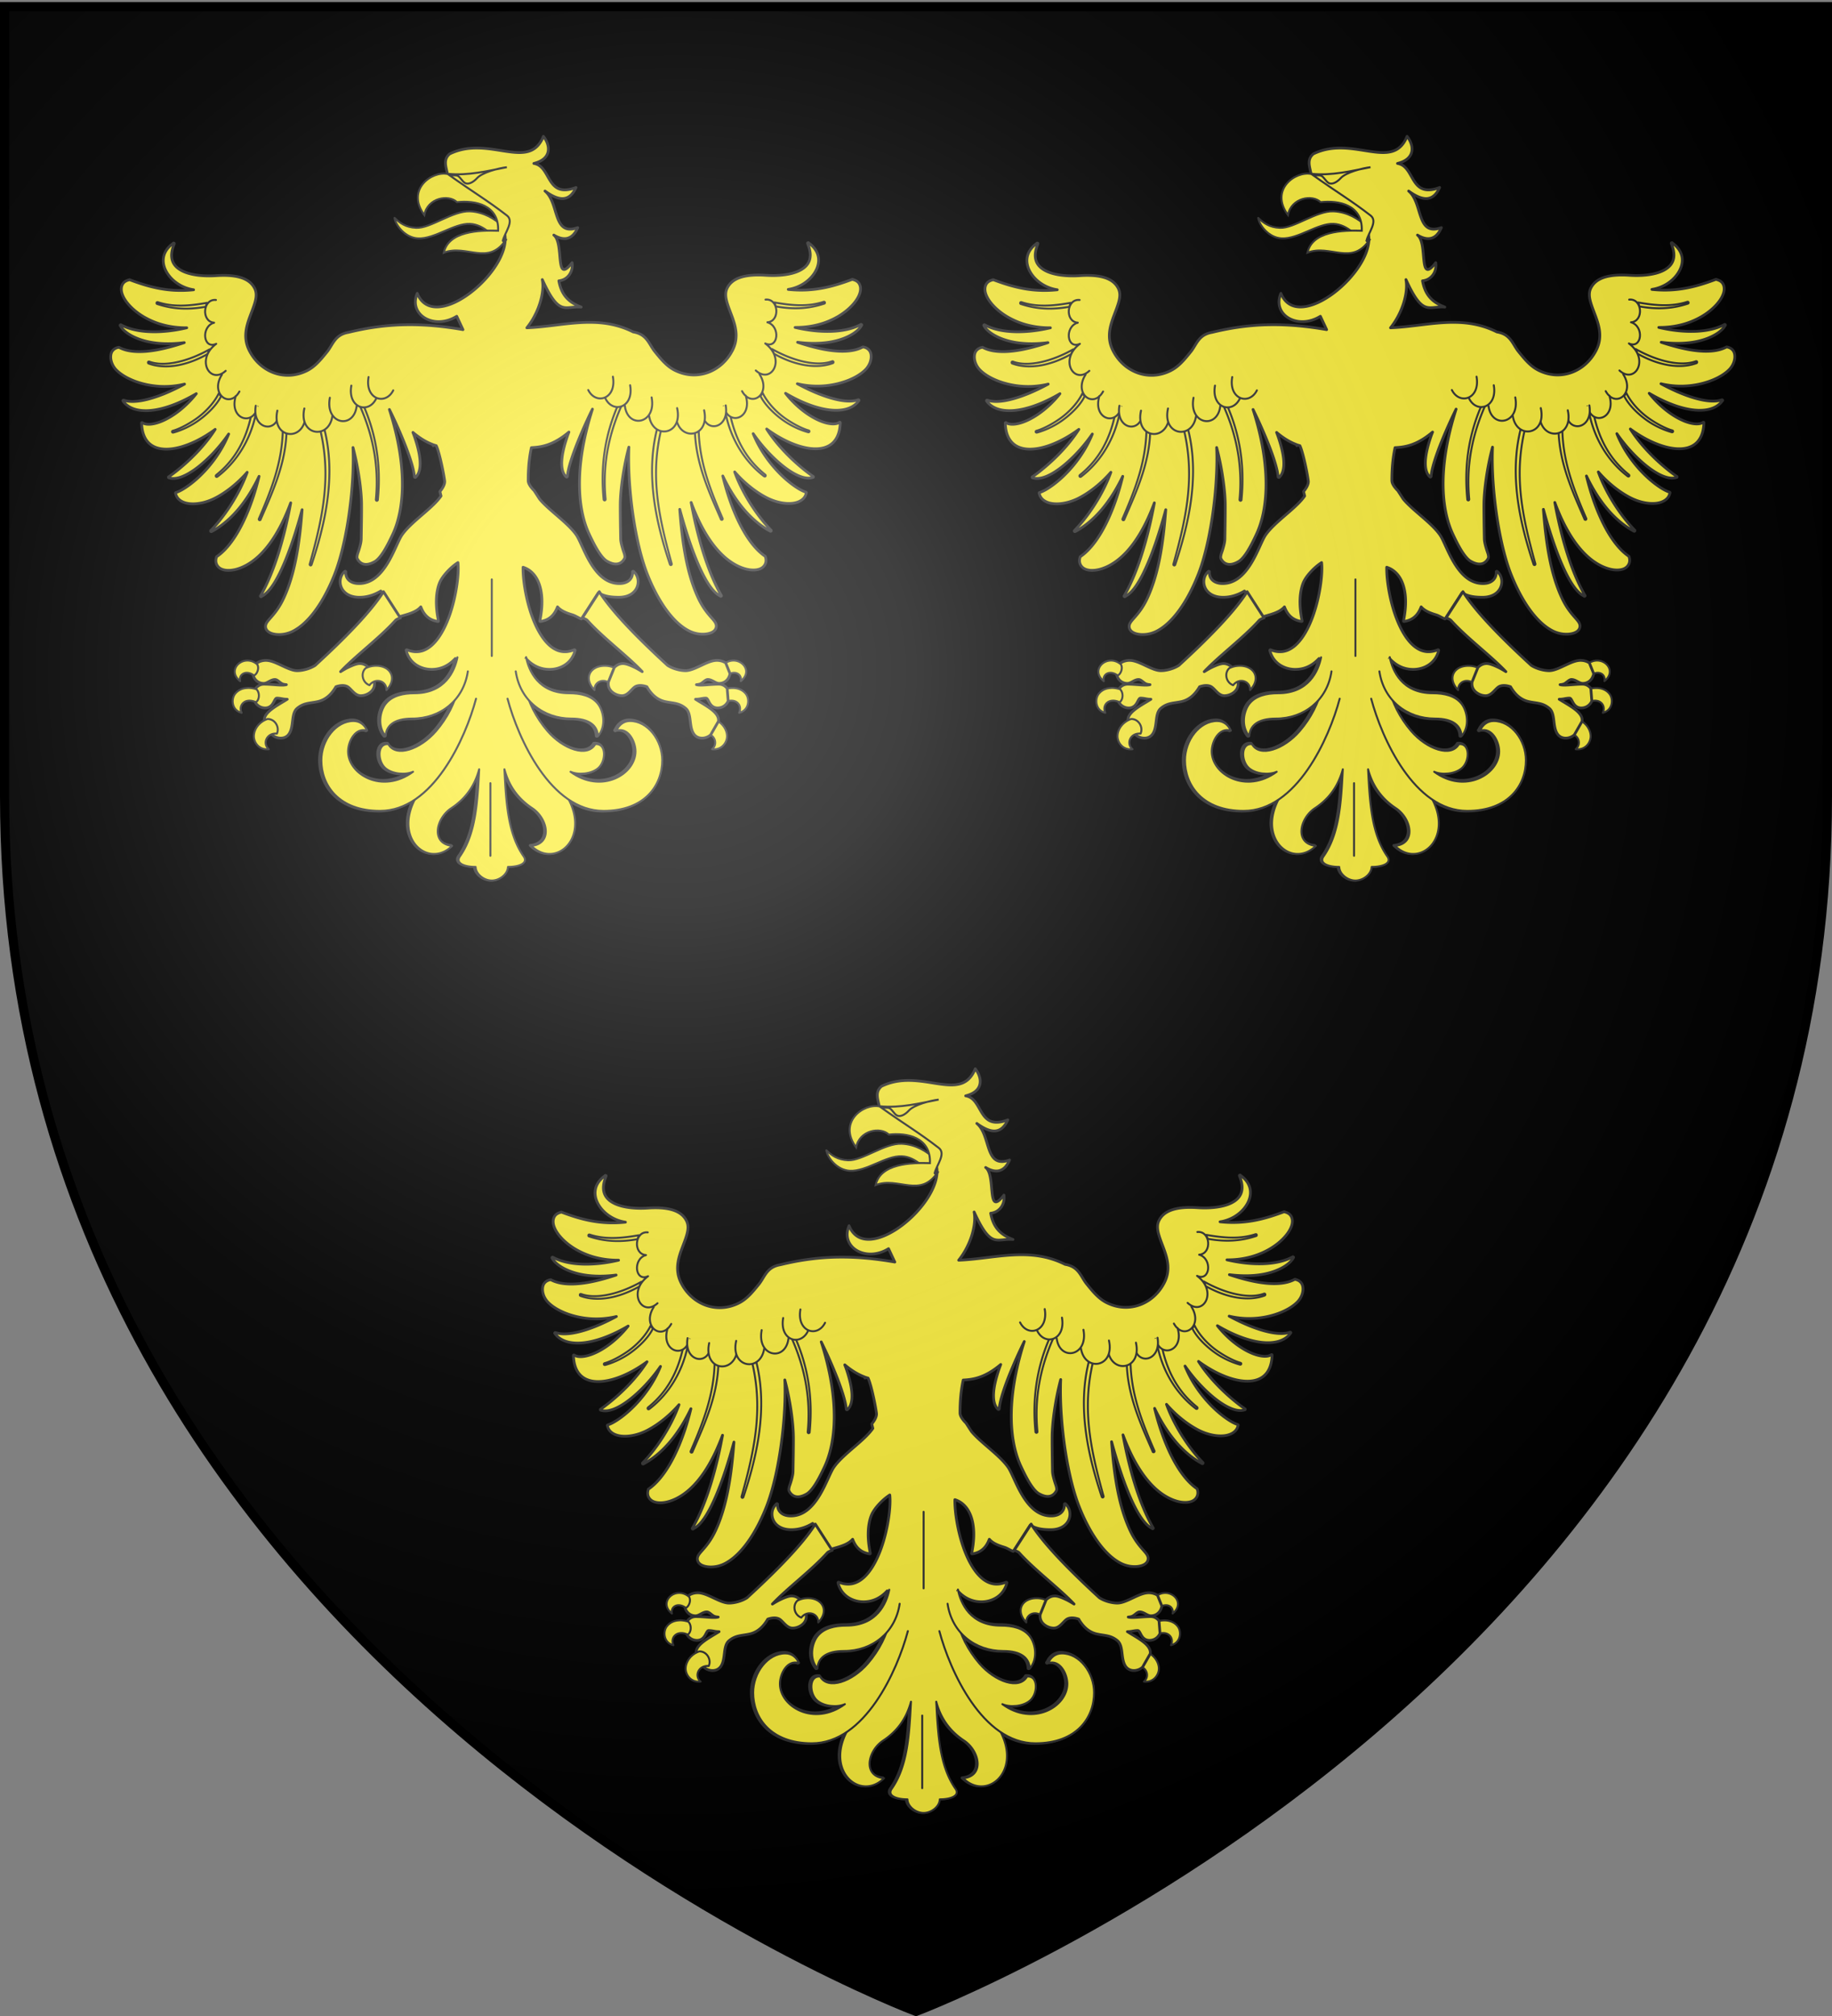 <svg xmlns="http://www.w3.org/2000/svg" xmlns:xlink="http://www.w3.org/1999/xlink" width="600" height="660" version="1.0"><rect width="100%" height="100%" fill="#808080" stroke="none"/><defs><radialGradient xlink:href="#a" id="c" cx="221.445" cy="226.331" r="300" fx="221.445" fy="226.331" gradientTransform="matrix(1.353 0 0 1.349 -77.63 -85.747)" gradientUnits="userSpaceOnUse"/><linearGradient id="a"><stop offset="0" style="stop-color:white;stop-opacity:.314"/><stop offset=".19" style="stop-color:white;stop-opacity:.251"/><stop offset=".6" style="stop-color:#6b6b6b;stop-opacity:.125"/><stop offset="1" style="stop-color:black;stop-opacity:.125"/></linearGradient></defs><g style="display:inline"><path d="M300 658.5s298.5-112.32 298.5-397.772V2.176H1.5v258.552C1.5 546.18 300 658.5 300 658.5z" style="fill:#000;fill-opacity:1;fill-rule:evenodd;stroke:none;stroke-width:1px;stroke-linecap:butt;stroke-linejoin:miter;stroke-opacity:1"/></g><g id="b" style="fill:#fcef3c;stroke:#313131"><g style="fill:#fcef3c;stroke:#313131"><g style="fill:#fcef3c;stroke:#313131"><path d="M403.031-10.438c-3.665 9.12-13.842-.419-23.875 4.47-2.095 1.738-.504 4.02-.469 6.218 3.507 2.092 6.382 4.72 9.907 6.781 3.802 2.923 4.364 5.116 3.312 8.219l1.281-.75c1.768 9.28-17.988 25.73-22.312 15.063-2.334 5.479 4.32 9.415 10.063 5.843l1.593 3.407c-10.091-1.742-18.956-1.818-29.156.687-3.528.578-3.972 3.12-5.5 5s-2.992 3.722-5.125 4.781c-5.746 2.855-12.008.237-14.719-5.218-1.576-3.173-.733-6.078.25-8.72.492-1.32 1.018-2.61 1.313-3.78.295-1.171.343-2.245-.156-3.25-.764-1.537-2.168-2.418-3.907-2.875-1.738-.458-3.805-.519-5.937-.375-2.938.197-6.395-.063-8.688-1.25-1.146-.594-2.012-1.388-2.406-2.5-.394-1.113-.31-2.532.438-4.344.006-.013-.003-.048 0-.063a.12.12 0 0 0 0-.062c-.004-.01.005-.023 0-.032-.016-.018-.041-.021-.063-.03-.013-.007-.048-.03-.063-.032-.013-.007-.016.003-.03 0-.01.004-.023-.006-.032 0-.01.004-.022.026-.031.031-.01.004-.023-.005-.031 0-.022.015-.01.048-.032.063-1.597 1.132-2.386 2.533-2.5 3.968-.115 1.455.434 2.907 1.406 4.188 1.414 1.863 3.752 3.28 6.313 3.656-6.43.687-11.45-.727-16.313-2.562a.268.268 0 0 0-.093 0c-.01.003.009.025 0 .031-.802.19-1.37.544-1.688 1.094-.317.55-.407 1.255-.25 2 .315 1.49 1.55 3.235 3.469 4.812 2.873 2.363 7.379 4.359 13.125 4.313-6.328 1.488-12.674 1.431-16.75-.75-.013-.007-.017.002-.031 0-.013-.007-.017-.029-.031-.032-.01.004-.023.026-.032.032-.01.003-.022-.006-.031 0-.01.003-.022.025-.031.031-.01.004-.023-.006-.031 0-.01.004-.023.026-.032.031a.12.12 0 0 0 0 .063c-.006.013.003.016 0 .031.004.01-.005.022 0 .031.01.02.052.042.063.063.554 1.108 2.399 2.695 5.687 3.687 2.607.787 6.133 1.162 10.594.594-2.295.766-4.592 1.408-6.75 1.813-3.886.728-7.405.702-9.844-.594-.013-.007-.016.002-.031 0-.01.003-.022-.006-.031 0-.004-.01.005-.023 0-.032-.716.104-1.246.424-1.594.844-.348.42-.486.96-.5 1.532-.027 1.144.49 2.434 1.406 3.374 1.952 2.003 5.772 3.687 10.188 4.126 2.314.23 4.769.093 7.219-.5-1.639.883-3.483 1.787-5.344 2.53-3.823 1.528-7.726 2.426-10.156 1.563-.014-.006-.048.003-.063 0-.01.004-.022-.005-.031 0-.01.004-.023-.005-.031 0-.01.004-.023.026-.032.032-.01.003-.022.025-.031.03-.007.014-.029.017-.031.032a.12.12 0 0 0 0 .063c.003.01.025.022.031.03.004.01-.006.023 0 .032.019.027.043.036.063.063 1.492 2.061 4.468 2.83 8.343 2.156 2.958-.515 6.457-1.846 10.281-4.094-1.741 2.215-3.754 4.029-5.718 5.344-1.668 1.116-3.286 1.867-4.688 2.218-1.401.352-2.585.325-3.312-.156-.013-.006-.017-.028-.031-.031-.014-.007-.017.003-.032 0a.268.268 0 0 0-.094 0c-.018.015-.021.04-.03.063-.01.003-.023-.006-.032 0-.007.013.003.016 0 .03.004.01-.006.023 0 .032.086 3.014 1.195 4.926 2.938 5.875 1.742.949 4.088.955 6.625.313 2.987-.757 6.258-2.426 9.187-4.594-3.751 5.92-9.486 10.477-11.844 12.094-.01.003-.022-.006-.031 0-.007.013.003.047 0 .062-.007.013-.029.017-.031.031-.007.013.002.017 0 .031.003.01-.006.023 0 .032.003.01.025.022.031.031.004.01-.006.022 0 .031.013.007.017-.002.031 0 .013.007.048.029.063.031 1.385.461 3.11-.038 4.969-1.093 1.857-1.056 3.812-2.671 5.656-4.531a41.169 41.169 0 0 0 4.594-5.532c-1.355 3.342-3.25 6.175-5.22 8.469-3.124 3.642-6.492 5.902-8.218 6.438-.01.003-.022-.006-.031 0-.01.003-.023.025-.031.03-.019.016-.022.042-.032.063-.006.013-.028.017-.031.031.004.01.026.023.031.032.137.805.574 1.428 1.219 1.875.645.446 1.477.72 2.438.812 1.92.184 4.332-.33 6.562-1.5 2.805-1.47 5.673-3.78 8.031-6.5-2.205 6.124-6.247 11.775-9.281 14.844-.007.013-.029.017-.031.031-.007.013.002.048 0 .063.003.01-.006.022 0 .031-.007.013.002.017 0 .031.003.01-.006.023 0 .031.003.01.025.023.031.032.015.018.01.022.031.031.013.007.048.029.063.031.01-.003.022-.025.031-.031.013.007.017.029.031.031.01-.003.023-.025.031-.031.01-.005.023.005.032 0 5.55-2.952 9.5-8.617 12.094-14.063a69.698 69.698 0 0 1-1.5 5.282c-2.132 6.416-5.298 12.474-9.313 15.187-.018.015-.022.01-.031.031.003.01-.006.023 0 .032-.26.744-.214 1.421.062 1.969.277.547.758.982 1.438 1.218 1.358.473 3.383.27 5.625-.844 5.387-2.676 9.226-9.214 11.781-16.124-1.462 7.966-3.912 17.143-7.688 23.687-.006.013-.028.017-.03.031a.268.268 0 0 0 0 .094c.003.01.025-.009.03 0 .004.01-.005.022 0 .031.014.007.017.029.032.031.003.01.025.023.031.032.013.006.017-.003.031 0a.12.12 0 0 0 .063 0c.01-.004.022.005.031 0 .025-.012.068-.082.094-.094 1.424-.676 2.801-2.47 4.156-5.031 1.379-2.607 2.71-5.962 3.938-9.656.785-2.367 1.54-4.86 2.218-7.376-.661 9.021-1.907 16.548-4.687 22.532-1.228 2.642-2.548 4.11-3.469 5.156-.46.523-.803.916-1 1.344-.197.427-.242.918 0 1.406.404.814 1.45 1.235 2.688 1.344 1.238.109 2.693-.117 4.03-.781 4.383-2.178 8.16-8.01 10.72-14.532 2.015-5.135 3.521-12.7 4.25-20.062.427-4.327.598-8.574.437-12.25 1.392 5.246 2.151 10.933 2.188 14.437.024 2.352-.06 6.911-.094 8.906-.014.78-.307 1.84-.594 2.782-.144.471-.327.91-.406 1.281-.08.371-.115.675 0 .906.31.625.834 1.172 1.562 1.375.728.204 1.643.07 2.781-.562.673-.334 1.403-1.133 2.188-2.313.785-1.18 1.613-2.772 2.531-4.75 2.77-5.965 3.993-16.495-.875-31.75a122.266 122.266 0 0 1 3.688 8.219c1.475 3.648 2.573 7.054 2.687 8.938.004.01.026.022.031.03.004.01-.005.023 0 .032.004.01.026.022.032.031.015.018.01.022.031.031.013.007.048.03.063.032.01-.004.022-.026.03-.031.014.006.017.028.032.03.01-.003.022-.025.031-.03.01-.004.023.005.031 0 .98-.876 1.269-2.4 1.157-4.188-.112-1.787-.647-3.9-1.375-6.063-.137-.406-.289-.78-.438-1.187 1.899 1.606 3.57 2.527 5.063 3.094l.094.281c.02-.094.04-.15.062-.219.247.09.481.148.719.219.882 1.853 2.052 7.854 2.156 9.125 0 .772-.461 1.637-1.219 2.563l.281 1.124c-.168.263-.369.508-.593.782-.758.925-1.797 1.9-2.938 2.906-2.281 2.01-4.952 4.131-6.406 6.219-.457.656-.94 1.744-1.531 3.031-.592 1.287-1.278 2.764-2.125 4.156-1.696 2.785-3.986 5.219-7.313 5.219-1.126 0-1.993-.314-2.562-.844-.57-.53-.862-1.278-.813-2.125a.15.15 0 0 0 0-.031.15.15 0 0 0 0-.031.15.15 0 0 0-.031-.031.15.15 0 0 0-.031-.032.15.15 0 0 0-.063-.031.15.15 0 0 0-.031 0 .15.15 0 0 0-.031 0 .15.15 0 0 0-.031.031.15.15 0 0 0-.032 0c-1.123.954-1.474 2.591-.906 4 .568 1.41 2.076 2.594 4.656 2.594 2.09 0 3.895-.683 5.438-1.594l4.312 6.688c.59-.196 1.315-.402 2.063-.625 1.42-.424 2.91-.975 3.812-2.031.17.437.36.86.594 1.25.756 1.262 1.915 2.212 3.75 2.468a.15.15 0 0 0 .031 0 .15.15 0 0 0 .031 0 .15.15 0 0 0 .063-.031.15.15 0 0 0 .031-.031.15.15 0 0 0 0-.031.15.15 0 0 0 0-.032.15.15 0 0 0 0-.031.15.15 0 0 0 0-.031c-.842-4.005-.645-7.223.25-9.563.687-1.793 2.902-4.104 4.719-5.25.143 1.314.075 3.174-.219 5.344-.372 2.748-1.077 5.901-2.156 8.75-1.079 2.849-2.512 5.397-4.281 6.969-1.77 1.572-3.873 2.168-6.344 1.156a.15.15 0 0 0-.031 0 .15.15 0 0 0-.031 0 .15.15 0 0 0-.032 0 .15.15 0 0 0-.031.031.15.15 0 0 0-.031 0 .15.15 0 0 0 0 .031.15.15 0 0 0-.031.032.15.15 0 0 0 0 .031.15.15 0 0 0 0 .031.15.15 0 0 0 0 .031c.778 3.185 3.624 4.813 6.5 4.813 2.39 0 4.35-1.014 5.875-2.625.05-.053.107-.102.156-.156-.344 1.51-1.026 3.33-2.281 4.906-1.636 2.054-4.25 3.688-8.438 3.688-2.949 0-5.794.615-7.469 2.75-.712.907-1.266 2.333-1.375 3.875-.109 1.541.236 3.23 1.375 4.562a.15.15 0 0 0 .063.031.15.15 0 0 0 .031 0 .15.15 0 0 0 .031 0 .15.15 0 0 0 .031 0 .15.15 0 0 0 .063-.031.15.15 0 0 0 .031-.063.15.15 0 0 0 0-.03c.076-1.281.598-2.366 1.656-3.126 1.059-.76 2.675-1.187 5-1.187 4.024 0 7.682-1.494 10.313-4.094-.965 2.35-2.52 4.886-4.375 7.031-1.994 2.306-4.528 3.984-6.781 4.656-1.127.337-2.18.392-3.063.188-.883-.204-1.591-.674-2.062-1.5a.15.15 0 0 0-.031-.031.15.15 0 0 0-.032-.031.15.15 0 0 0-.031 0 .15.15 0 0 0-.031 0c-.76-.092-1.352.143-1.75.593-.398.45-.611 1.085-.656 1.781-.09 1.394.445 3.033 1.53 3.97.922.794 2.243 1.256 3.563 1.405 1.039.118 1.985-.117 2.875-.375-7.634 5.02-15.687.117-15.687-5.406 0-1.257.463-2.793 1.281-3.875.818-1.082 1.951-1.717 3.375-1.281a.15.15 0 0 0 .031.031.15.15 0 0 0 .031 0 .15.15 0 0 0 .032-.031.15.15 0 0 0 .031 0 .15.15 0 0 0 .031-.031.15.15 0 0 0 .031-.031.15.15 0 0 0 0-.032.15.15 0 0 0 0-.031.15.15 0 0 0 0-.031.15.15 0 0 0 0-.031c-.017-.042-.075-.054-.093-.094-.619-1.364-1.799-2.469-3.5-2.469-2.315 0-4.429 1.263-5.938 3.156-1.509 1.894-2.437 4.441-2.437 7.031 0 3.195 1.114 6.443 3.562 8.907 2.449 2.464 6.25 4.125 11.563 4.125 3.212 0 6.107-1.07 8.719-2.781-5.047 10.178 3.86 17.326 9.656 11.53-5.493-.555-4.195-6.964-.219-9.593 3.935-2.602 6.064-6.061 7.094-9.906-.435 8.474-.862 16.417-4.906 22.187-1.213 1.73 1.106 2.688 4 2.688.057 1.829 2.115 3.469 4.125 3.469 2.009 0 4.067-1.64 4.125-3.47 2.893 0 5.212-.957 4-2.687-4.045-5.77-4.472-13.713-4.907-22.187 1.03 3.845 3.16 7.304 7.094 9.906 3.976 2.629 5.274 9.038-.219 9.594 5.796 5.795 14.703-1.353 9.656-11.531 2.615 1.716 5.533 2.78 8.75 2.78 5.313 0 9.114-1.66 11.563-4.124 2.449-2.464 3.531-5.712 3.531-8.906 0-2.59-.928-5.138-2.437-7.032-1.51-1.893-3.592-3.156-5.906-3.156-1.702 0-2.882 1.105-3.5 2.469-.019.04-.077.052-.094.094a.15.15 0 0 0-.031.03.15.15 0 0 0 0 .032.15.15 0 0 0 0 .031.15.15 0 0 0 .03.031.15.15 0 0 0 0 .032.15.15 0 0 0 .032.031.15.15 0 0 0 .031 0 .15.15 0 0 0 .063.031.15.15 0 0 0 .031-.031c1.424-.436 2.588.199 3.406 1.281.819 1.082 1.281 2.618 1.281 3.875 0 5.524-8.083 10.432-15.718 5.406.896.265 1.856.495 2.906.375 1.32-.15 2.61-.611 3.531-1.406 1.086-.936 1.622-2.575 1.531-3.969-.045-.696-.227-1.33-.625-1.78-.397-.451-1.02-.686-1.78-.595a.15.15 0 0 0-.032 0 .15.15 0 0 0-.031.032.15.15 0 0 0-.031.031c-.472.826-1.18 1.296-2.063 1.5-.883.204-1.936.149-3.063-.188-2.253-.672-4.787-2.35-6.78-4.656-1.855-2.145-3.41-4.682-4.376-7.031 2.632 2.6 6.29 4.094 10.313 4.094 2.325 0 3.942.427 5 1.187 1.058.76 1.58 1.845 1.656 3.125a.15.15 0 0 0 0 .031.15.15 0 0 0 0 .032.15.15 0 0 0 .031.031.15.15 0 0 0 .031.031.15.15 0 0 0 .032 0 .15.15 0 0 0 .031 0 .15.15 0 0 0 .031 0 .15.15 0 0 0 .031 0 .15.15 0 0 0 .032-.031.15.15 0 0 0 .031 0c1.14-1.332 1.484-3.02 1.375-4.563-.11-1.541-.663-2.967-1.375-3.875-1.674-2.134-4.52-2.75-7.469-2.75-4.187 0-6.802-1.633-8.437-3.687-1.256-1.577-1.937-3.396-2.281-4.906.049.054.106.103.156.156 1.523 1.61 3.483 2.625 5.875 2.625 2.875 0 5.721-1.628 6.5-4.813a.15.15 0 0 0 0-.03.15.15 0 0 0 0-.032.15.15 0 0 0 0-.031.15.15 0 0 0-.031-.031.15.15 0 0 0-.032-.032.15.15 0 0 0-.031-.031.15.15 0 0 0-.031 0 .15.15 0 0 0-.031 0 .15.15 0 0 0-.032 0 .15.15 0 0 0-.031 0c-2.47 1.012-4.544.416-6.313-1.156-1.768-1.572-3.202-4.12-4.28-6.969-1.08-2.849-1.785-6.002-2.157-8.75-.214-1.584-.302-2.986-.281-4.156 1.754.551 3.203 1.899 4.031 4.062.896 2.34 1.092 5.558.25 9.563a.151.151 0 0 0 0 .031.151.151 0 0 0 0 .031.151.151 0 0 0 0 .031.151.151 0 0 0 0 .032c.009.012.02.022.031.031a.15.15 0 0 0 .063.031.15.15 0 0 0 .031 0 .15.15 0 0 0 .031 0c1.836-.256 2.994-1.206 3.75-2.469a8.2 8.2 0 0 0 .594-1.25c.902 1.057 2.392 1.608 3.813 2.032.747.223 1.691.867 2.28 1.062l4.313-6.687c1.543.91 3.129 1.156 5.219 1.156 2.58 0 4.089-1.185 4.656-2.594.568-1.409.218-3.046-.906-4a.15.15 0 0 0-.031 0 .15.15 0 0 0-.031-.031.15.15 0 0 0-.032 0 .15.15 0 0 0-.031 0 .15.15 0 0 0-.063.031.15.15 0 0 0-.03.031.15.15 0 0 0-.032.032.15.15 0 0 0 0 .031.15.15 0 0 0 0 .031c.05.847-.243 1.596-.813 2.125-.57.53-1.436.844-2.562.844-3.327 0-5.617-2.434-7.313-5.219-.847-1.392-1.532-2.869-2.125-4.156-.592-1.287-1.074-2.375-1.53-3.031-1.454-2.088-4.126-4.209-6.407-6.219-1.14-1.005-2.18-1.98-2.938-2.906l-1.375-2.125c-.955-.95-1.53-1.838-1.53-2.594 0-3.097.244-5.762.812-8.375 2.451-.131 5.49-.524 9.562-3.969-.149.407-.3.781-.437 1.188-.728 2.163-1.263 4.275-1.375 6.062-.112 1.787.176 3.312 1.156 4.188.009.005.021-.004.031 0 .01.005.022.027.031.031.015-.003.019-.025.032-.031.009.005.021.027.031.031.015-.003.05-.025.063-.031.021-.01.016-.013.03-.031.006-.01.028-.022.032-.032.006-.009-.004-.021 0-.031.006-.009.028-.021.031-.031.115-1.884 1.213-5.29 2.688-8.938a122.261 122.261 0 0 1 3.687-8.219c-4.867 15.256-3.644 25.785-.875 31.75.918 1.978 1.747 3.57 2.531 4.75.785 1.18 1.516 1.98 2.188 2.313 1.139.632 2.053.766 2.781.563.728-.204 1.253-.751 1.563-1.376.115-.231.08-.535 0-.906-.08-.37-.263-.81-.406-1.281-.288-.942-.58-2.002-.594-2.781-.035-1.995-.118-6.555-.094-8.906.036-3.505.795-9.191 2.188-14.438-.162 3.676.009 7.923.437 12.25.728 7.363 2.235 14.927 4.25 20.063 2.56 6.521 6.337 12.354 10.719 14.53 1.337.665 2.793.891 4.031.782 1.238-.11 2.283-.53 2.688-1.344.242-.487.196-.979 0-1.406-.197-.427-.54-.821-1-1.344-.921-1.045-2.242-2.514-3.47-5.156-2.78-5.984-4.025-13.51-4.687-22.531A135.63 135.63 0 0 0 440 91.969c1.227 3.694 2.559 7.049 3.938 9.656 1.354 2.561 2.732 4.355 4.156 5.031.025.012.068.083.094.094.008.006.021-.004.03 0a.12.12 0 0 0 .063 0c.015-.003.018.007.031 0 .006-.009.028-.021.032-.031.014-.003.018-.025.031-.031.006-.01-.004-.022 0-.032.006-.009.028.01.031 0a.269.269 0 0 0 0-.094c-.002-.014-.024-.018-.031-.03-3.776-6.545-6.226-15.721-7.688-23.688 2.555 6.91 6.395 13.449 11.782 16.125 2.242 1.114 4.266 1.316 5.625.844.679-.237 1.16-.672 1.437-1.22.277-.546.323-1.224.063-1.968.005-.009-.004-.021 0-.031-.01-.022-.013-.016-.031-.031-4.015-2.713-7.181-8.771-9.313-15.188a69.688 69.688 0 0 1-1.5-5.281c2.593 5.445 6.544 11.11 12.094 14.062.009.005.022-.005.031 0 .009.006.021.028.031.031.015-.002.018-.024.031-.03.01.005.022.027.032.03.014-.002.05-.024.062-.03.022-.01.016-.014.031-.032.006-.009.028-.021.032-.031.005-.01-.004-.022 0-.031-.003-.015.006-.019 0-.032.005-.009-.004-.021 0-.031-.003-.015.006-.05 0-.063-.003-.014-.025-.018-.031-.03-3.035-3.07-7.076-8.72-9.282-14.844 2.358 2.72 5.227 5.03 8.031 6.5 2.23 1.169 4.642 1.683 6.563 1.5.96-.092 1.793-.367 2.438-.813.644-.446 1.082-1.07 1.218-1.875.006-.009.028-.021.031-.031-.002-.015-.024-.018-.03-.031-.01-.022-.014-.048-.032-.063-.009-.006-.021-.028-.031-.031-.01-.006-.022.003-.031 0-1.727-.535-5.094-2.796-8.22-6.438-1.968-2.294-3.863-5.127-5.218-8.469a41.167 41.167 0 0 0 4.594 5.532c1.843 1.86 3.798 3.475 5.656 4.531 1.858 1.056 3.583 1.554 4.969 1.094.014-.003.05-.025.062-.031.015-.003.018.006.031 0 .006-.01-.003-.022 0-.032.006-.009.028-.021.032-.031.005-.009-.004-.021 0-.031-.003-.015.006-.018 0-.031-.003-.015-.025-.019-.031-.032-.003-.014.006-.05 0-.062-.01-.006-.022.003-.032 0-2.357-1.617-8.092-6.174-11.844-12.094 2.93 2.168 6.2 3.837 9.188 4.594 2.537.642 4.882.636 6.625-.313 1.743-.949 2.851-2.861 2.938-5.875.005-.009-.004-.021 0-.031-.003-.015.006-.018 0-.031-.01-.006-.022.003-.032 0-.01-.022-.013-.048-.031-.063a.268.268 0 0 0-.094 0c-.014.003-.018-.006-.031 0-.015.003-.018.025-.031.032-.727.48-1.911.507-3.313.156-1.401-.352-3.02-1.102-4.687-2.219-1.965-1.315-3.977-3.129-5.719-5.344 3.825 2.249 7.324 3.58 10.281 4.094 3.875.674 6.851-.095 8.344-2.156.02-.027.044-.035.063-.063.005-.009-.004-.021 0-.031.005-.009.027-.021.03-.031a.12.12 0 0 0 0-.063c-.002-.014-.024-.018-.03-.031-.01-.006-.022-.028-.032-.031-.009-.006-.021-.028-.031-.032-.009-.005-.021.004-.031 0-.01-.005-.022.004-.031 0-.015.003-.05-.006-.063 0-2.43.863-6.333-.035-10.156-1.562-1.861-.743-3.706-1.648-5.344-2.531 2.45.594 4.905.73 7.219.5 4.415-.44 8.236-2.123 10.187-4.125.917-.941 1.434-2.231 1.406-3.375-.013-.572-.152-1.111-.5-1.532-.347-.42-.878-.74-1.593-.843-.006.009.003.021 0 .031-.01-.006-.022.004-.031 0-.015.003-.019-.007-.032 0-2.438 1.297-5.958 1.322-9.844.594-2.157-.405-4.455-1.047-6.75-1.813 4.462.568 7.987.193 10.594-.593 3.289-.992 5.133-2.58 5.688-3.688.01-.021.053-.042.062-.063.006-.008-.003-.021 0-.03-.002-.015.007-.019 0-.032a.12.12 0 0 0 0-.063c-.009-.005-.021-.027-.031-.03-.009-.006-.021.003-.031 0-.01-.006-.022-.028-.031-.032-.01-.006-.022.004-.032 0-.009-.006-.021-.028-.031-.031-.015.002-.018.024-.031.031-.015.003-.018-.007-.031 0-4.076 2.182-10.423 2.239-16.75.75 5.746.046 10.251-1.95 13.125-4.313 1.918-1.577 3.153-3.322 3.468-4.812.158-.745.067-1.45-.25-2s-.885-.904-1.687-1.094c-.01-.005.01-.027 0-.031a.268.268 0 0 0-.094 0c-4.862 1.835-9.882 3.25-16.313 2.563 2.562-.377 4.9-1.794 6.313-3.657.972-1.281 1.522-2.733 1.406-4.187-.114-1.435-.903-2.837-2.5-3.969-.021-.015-.01-.047-.031-.063-.009-.005-.021.004-.031 0-.01-.005-.022-.027-.031-.03-.01-.006-.022.003-.032 0-.014.002-.018-.007-.031 0-.015.002-.05.024-.063.03-.021.01-.047.014-.062.032-.006.009.004.021 0 .031a.12.12 0 0 0 0 .063c.003.014-.007.049 0 .062.748 1.812.831 3.232.438 4.344-.394 1.112-1.26 1.906-2.407 2.5-2.293 1.188-5.75 1.447-8.687 1.25-2.133-.144-4.2-.082-5.938.375-1.738.457-3.143 1.338-3.906 2.875-.5 1.005-.451 2.08-.156 3.25.295 1.17.82 2.46 1.312 3.781.983 2.641 1.827 5.546.25 8.719-2.71 5.455-8.973 8.073-14.719 5.218-2.132-1.06-3.596-2.9-5.125-4.78-1.528-1.88-1.972-4.423-5.5-5-9.107-4.566-17.92-1.425-27.125-1.063 2.995-3.712 4.575-8.94 3.938-12.282 4.35 9.52 5.651 6.684 9.906 7-2.995-1.141-5.003-2.875-5.687-6.687 2.31-.235 3.718-2.371 3.375-4.625-4.558 5.905-1.931-4.98-4.656-7.031 2.31 1.413 4.674 1.442 6.093-1.906-6.472 2.324-4.632-6.26-8.344-9.313 3.785 2.754 6.281 2.626 7.907-.906-7.707 2.9-6.206-5.412-10.75-6.125 4.858-1.222 4.088-4.85 2.437-6.906z" style="fill:#fcef3c;fill-opacity:1;fill-rule:nonzero;stroke:#313131;stroke-width:.7;stroke-linecap:round;stroke-linejoin:round;stroke-miterlimit:4;stroke-dasharray:none;stroke-dashoffset:0;stroke-opacity:1" transform="matrix(1.285 0 0 1.285 -339.924 58.045)"/><g style="fill:#fcef3c;stroke:#313131"><g style="fill:#fcef3c;stroke:#313131"><path d="M-1.711 188.69a.25.25 0 0 0-.156.093.25.25 0 0 0-.032.062.25.25 0 0 0-.03.125.25.25 0 0 0 .03.094.25.25 0 0 0 .063.063c3.071 3.043 6.52 4.892 10.75 6.125l.75-.75c-4.192-1.222-8.171-2.761-11.156-5.72a.25.25 0 0 0-.032-.03.25.25 0 0 0-.062-.032.25.25 0 0 0-.125-.03zm-8.688 12.593a.25.25 0 0 0-.156.094.25.25 0 0 0-.031.062.25.25 0 0 0-.031.094.25.25 0 0 0 .062.187c2.963 3.149 8.197 4.875 14.594 4.532l.906-.844c-6.299.338-12.327-1.058-15.125-4.031a.25.25 0 0 0-.031-.032.25.25 0 0 0-.063-.03.25.25 0 0 0-.125-.032zm12.47 15.219c-2.14 1.65-5.22 2.791-8 3.218-2.782.428-5.373.378-6.72.094a.25.25 0 0 0-.093 0 .25.25 0 0 0-.157.063.25.25 0 0 0-.062.187.25.25 0 0 0 .219.219c1.455.306 4.165.56 7 .125 2.835-.435 6.068-1.487 8-3l-.188-.906zm5.78 8.812-1.03.094c-3.616 4.461-8.28 8.075-14.626 9.437a.25.25 0 0 0-.031.032.25.25 0 0 0-.063.03.25.25 0 0 0-.094.188.25.25 0 0 0 .063.188.25.25 0 0 0 .063.031.25.25 0 0 0 .093.031.249.249 0 0 0 .094 0c6.568-1.265 11.891-5.032 15.563-9.562l-.032-.469zm4.782 6.625c-3.883 7.527-9.645 12.672-15.625 17.719a.25.25 0 0 0-.032.031.25.25 0 0 0-.062.188.25.25 0 0 0 .031.093.25.25 0 0 0 .031.063.25.25 0 0 0 .157.062.25.25 0 0 0 .125 0 .25.25 0 0 0 .062-.062c5.98-5.047 12.22-9.995 16.156-17.625l-.843-.469zm20.25 3.031c-.305 8.97-2.71 16.734-7 23.594v.031a.25.25 0 0 0-.032.125.25.25 0 0 0 .032.094c.025.056.07.1.125.125a.25.25 0 0 0 .125 0 .25.25 0 0 0 .093-.031.25.25 0 0 0 .063-.031.25.25 0 0 0 .031-.063c4.332-6.925 7.13-14.756 7.438-23.812l-.875-.032zm-11.594.563c-2.6 12.113-8.933 20.423-17.813 30.25a.25.25 0 0 0-.062.187.25.25 0 0 0 .031.094.25.25 0 0 0 .031.063.25.25 0 0 0 .094.062.25.25 0 0 0 .094 0 .25.25 0 0 0 .156-.062l.031-.032c7.085-7.149 16.023-17.414 18.47-30.437l-1.032-.125z" style="fill:#fcef3c;fill-opacity:1;fill-rule:nonzero;stroke:#313131;stroke-width:.5;stroke-linecap:round;stroke-linejoin:round;stroke-miterlimit:4;stroke-dasharray:none;stroke-dashoffset:0;stroke-opacity:1" transform="scale(1.285) rotate(-26.418 -218.776 44.004)"/><path d="M4.93 212.568c-5.003 2.982-2.135 8.758 2.074 5.843" style="fill:#fcef3c;fill-opacity:1;fill-rule:nonzero;stroke:#313131;stroke-width:.5;stroke-linecap:round;stroke-linejoin:round;stroke-miterlimit:4;stroke-dasharray:none;stroke-dashoffset:0;stroke-opacity:1" transform="scale(1.285) rotate(-26.418 -218.776 44.004)"/><path d="M5.648 219.035c-4.197 4.398.393 9.037 3.806 4.947" style="fill:#fcef3c;fill-opacity:1;fill-rule:nonzero;stroke:#313131;stroke-width:.5;stroke-linecap:round;stroke-linejoin:round;stroke-miterlimit:4;stroke-dasharray:none;stroke-dashoffset:0;stroke-opacity:1" transform="scale(1.285) rotate(-26.418 -218.776 44.004)"/><path d="M9.121 223.507c-3.588 4.908 1.568 8.909 4.418 4.41" style="fill:#fcef3c;fill-opacity:1;fill-rule:nonzero;stroke:#313131;stroke-width:.5;stroke-linecap:round;stroke-linejoin:round;stroke-miterlimit:4;stroke-dasharray:none;stroke-dashoffset:0;stroke-opacity:1" transform="scale(1.285) rotate(-26.418 -218.776 44.004)"/><path d="M13.493 227.075c-4.475 5.518 1.954 10.018 5.508 4.958M7.12 204.899c-6.609 1.19-6.064 8.739-.908 7.239M7.12 204.899c-3.655-.092-1.66-5.64 1.88-5.079" style="fill:#fcef3c;fill-opacity:1;fill-rule:nonzero;stroke:#313131;stroke-width:.5;stroke-linecap:round;stroke-linejoin:round;stroke-miterlimit:4;stroke-dasharray:none;stroke-dashoffset:0;stroke-opacity:1" transform="scale(1.285) rotate(-26.418 -218.776 44.004)"/><path d="M12.025 194.866c-2.851-1.823-5.856 3.21-3.026 4.954M19.902 229.638c-4.474 5.52 1.954 10.018 5.509 4.958" style="fill:#fcef3c;fill-opacity:1;fill-rule:nonzero;stroke:#313131;stroke-width:.5;stroke-linecap:round;stroke-linejoin:round;stroke-miterlimit:4;stroke-dasharray:none;stroke-dashoffset:0;stroke-opacity:1" transform="scale(1.285) rotate(-26.418 -218.776 44.004)"/><path d="M26.94 230.084c-4.191 5.519 1.83 10.018 5.159 4.958" style="fill:#fcef3c;fill-opacity:1;fill-rule:nonzero;stroke:#313131;stroke-width:.5;stroke-linecap:round;stroke-linejoin:round;stroke-miterlimit:4;stroke-dasharray:none;stroke-dashoffset:0;stroke-opacity:1" transform="scale(1.285) rotate(-26.418 -218.776 44.004)"/><path d="M33.221 229.75c-3.581 4.852.962 8.822 4.57 5.462" style="fill:#fcef3c;fill-opacity:1;fill-rule:nonzero;stroke:#313131;stroke-width:.5;stroke-linecap:round;stroke-linejoin:round;stroke-miterlimit:4;stroke-dasharray:none;stroke-dashoffset:0;stroke-opacity:1" transform="scale(1.285) rotate(-26.418 -218.776 44.004)"/><path d="M38.126 229.75c-3.434 4.652.6 8.492 4.119 5.841" style="fill:#fcef3c;fill-opacity:1;fill-rule:nonzero;stroke:#313131;stroke-width:.5;stroke-linecap:round;stroke-linejoin:round;stroke-miterlimit:4;stroke-dasharray:none;stroke-dashoffset:0;stroke-opacity:1" transform="scale(1.285) rotate(-26.418 -218.776 44.004)"/></g></g><g style="fill:#fcef3c;stroke:#313131"><g style="fill:#fcef3c;stroke:#313131"><path d="M-1.711 188.69a.25.25 0 0 0-.156.093.25.25 0 0 0-.032.062.25.25 0 0 0-.03.125.25.25 0 0 0 .03.094.25.25 0 0 0 .063.063c3.071 3.043 6.52 4.892 10.75 6.125l.75-.75c-4.192-1.222-8.171-2.761-11.156-5.72a.25.25 0 0 0-.032-.03.25.25 0 0 0-.062-.032.25.25 0 0 0-.125-.03zm-8.688 12.593a.25.25 0 0 0-.156.094.25.25 0 0 0-.031.062.25.25 0 0 0-.031.094.25.25 0 0 0 .062.187c2.963 3.149 8.197 4.875 14.594 4.532l.906-.844c-6.299.338-12.327-1.058-15.125-4.031a.25.25 0 0 0-.031-.032.25.25 0 0 0-.063-.03.25.25 0 0 0-.125-.032zm12.47 15.219c-2.14 1.65-5.22 2.791-8 3.218-2.782.428-5.373.378-6.72.094a.25.25 0 0 0-.093 0 .25.25 0 0 0-.157.063.25.25 0 0 0-.062.187.25.25 0 0 0 .219.219c1.455.306 4.165.56 7 .125 2.835-.435 6.068-1.487 8-3l-.188-.906zm5.78 8.812-1.03.094c-3.616 4.461-8.28 8.075-14.626 9.437a.25.25 0 0 0-.031.032.25.25 0 0 0-.063.03.25.25 0 0 0-.094.188.25.25 0 0 0 .063.188.25.25 0 0 0 .063.031.25.25 0 0 0 .093.031.249.249 0 0 0 .094 0c6.568-1.265 11.891-5.032 15.563-9.562l-.032-.469zm4.782 6.625c-3.883 7.527-9.645 12.672-15.625 17.719a.25.25 0 0 0-.032.031.25.25 0 0 0-.062.188.25.25 0 0 0 .031.093.25.25 0 0 0 .031.063.25.25 0 0 0 .157.062.25.25 0 0 0 .125 0 .25.25 0 0 0 .062-.062c5.98-5.047 12.22-9.995 16.156-17.625l-.843-.469zm20.25 3.031c-.305 8.97-2.71 16.734-7 23.594v.031a.25.25 0 0 0-.032.125.25.25 0 0 0 .032.094c.025.056.07.1.125.125a.25.25 0 0 0 .125 0 .25.25 0 0 0 .093-.031.25.25 0 0 0 .063-.031.25.25 0 0 0 .031-.063c4.332-6.925 7.13-14.756 7.438-23.812l-.875-.032zm-11.594.563c-2.6 12.113-8.933 20.423-17.813 30.25a.25.25 0 0 0-.062.187.25.25 0 0 0 .031.094.25.25 0 0 0 .031.063.25.25 0 0 0 .094.062.25.25 0 0 0 .094 0 .25.25 0 0 0 .156-.062l.031-.032c7.085-7.149 16.023-17.414 18.47-30.437l-1.032-.125z" style="fill:#fcef3c;fill-opacity:1;fill-rule:nonzero;stroke:#313131;stroke-width:.5;stroke-linecap:round;stroke-linejoin:round;stroke-miterlimit:4;stroke-dasharray:none;stroke-dashoffset:0;stroke-opacity:1" transform="scale(-1.285 1.285) rotate(-26.418 -344.047 576.838)"/><path d="M4.93 212.568c-5.003 2.982-2.135 8.758 2.074 5.843" style="fill:#fcef3c;fill-opacity:1;fill-rule:nonzero;stroke:#313131;stroke-width:.5;stroke-linecap:round;stroke-linejoin:round;stroke-miterlimit:4;stroke-dasharray:none;stroke-dashoffset:0;stroke-opacity:1" transform="scale(-1.285 1.285) rotate(-26.418 -344.047 576.838)"/><path d="M5.648 219.035c-4.197 4.398.393 9.037 3.806 4.947" style="fill:#fcef3c;fill-opacity:1;fill-rule:nonzero;stroke:#313131;stroke-width:.5;stroke-linecap:round;stroke-linejoin:round;stroke-miterlimit:4;stroke-dasharray:none;stroke-dashoffset:0;stroke-opacity:1" transform="scale(-1.285 1.285) rotate(-26.418 -344.047 576.838)"/><path d="M9.121 223.507c-3.588 4.908 1.568 8.909 4.418 4.41" style="fill:#fcef3c;fill-opacity:1;fill-rule:nonzero;stroke:#313131;stroke-width:.5;stroke-linecap:round;stroke-linejoin:round;stroke-miterlimit:4;stroke-dasharray:none;stroke-dashoffset:0;stroke-opacity:1" transform="scale(-1.285 1.285) rotate(-26.418 -344.047 576.838)"/><path d="M13.493 227.075c-4.475 5.518 1.954 10.018 5.508 4.958M7.12 204.899c-6.609 1.19-6.064 8.739-.908 7.239M7.12 204.899c-3.655-.092-1.66-5.64 1.88-5.079" style="fill:#fcef3c;fill-opacity:1;fill-rule:nonzero;stroke:#313131;stroke-width:.5;stroke-linecap:round;stroke-linejoin:round;stroke-miterlimit:4;stroke-dasharray:none;stroke-dashoffset:0;stroke-opacity:1" transform="scale(-1.285 1.285) rotate(-26.418 -344.047 576.838)"/><path d="M12.025 194.866c-2.851-1.823-5.856 3.21-3.026 4.954M19.902 229.638c-4.474 5.52 1.954 10.018 5.509 4.958" style="fill:#fcef3c;fill-opacity:1;fill-rule:nonzero;stroke:#313131;stroke-width:.5;stroke-linecap:round;stroke-linejoin:round;stroke-miterlimit:4;stroke-dasharray:none;stroke-dashoffset:0;stroke-opacity:1" transform="scale(-1.285 1.285) rotate(-26.418 -344.047 576.838)"/><path d="M26.94 230.084c-4.191 5.519 1.83 10.018 5.159 4.958" style="fill:#fcef3c;fill-opacity:1;fill-rule:nonzero;stroke:#313131;stroke-width:.5;stroke-linecap:round;stroke-linejoin:round;stroke-miterlimit:4;stroke-dasharray:none;stroke-dashoffset:0;stroke-opacity:1" transform="scale(-1.285 1.285) rotate(-26.418 -344.047 576.838)"/><path d="M33.221 229.75c-3.581 4.852.962 8.822 4.57 5.462" style="fill:#fcef3c;fill-opacity:1;fill-rule:nonzero;stroke:#313131;stroke-width:.5;stroke-linecap:round;stroke-linejoin:round;stroke-miterlimit:4;stroke-dasharray:none;stroke-dashoffset:0;stroke-opacity:1" transform="scale(-1.285 1.285) rotate(-26.418 -344.047 576.838)"/><path d="M38.126 229.75c-3.434 4.652.6 8.492 4.119 5.841" style="fill:#fcef3c;fill-opacity:1;fill-rule:nonzero;stroke:#313131;stroke-width:.5;stroke-linecap:round;stroke-linejoin:round;stroke-miterlimit:4;stroke-dasharray:none;stroke-dashoffset:0;stroke-opacity:1" transform="scale(-1.285 1.285) rotate(-26.418 -344.047 576.838)"/></g></g></g><g style="fill:#fcef3c;stroke:#313131"><path d="M-21.1-41.666c1.287 1.226 2.816 2.408 5.526 2.525 3.657.157 9.331-4.396 13.682-4.209 3.613.156 6.374 1.996 8.175 3.597l-.768 4.477c-1.084-1.386-3.735-4.708-7.405-4.866-4.033-.174-8.958 3.882-13.186 3.7-3.393-.146-5.776-3.443-6.023-5.224z" style="fill:#fcef3c;fill-opacity:1;fill-rule:nonzero;stroke:#313131;stroke-width:.5;stroke-linecap:round;stroke-linejoin:round;stroke-miterlimit:4;stroke-dasharray:none;stroke-dashoffset:0;stroke-opacity:1" transform="matrix(1.285 0 0 1.285 156.33 124.885)"/><path d="M-7.552-52.857c-4.033-.862-10.74 3.964-5.962 10.446.86-4.405 6.21-5.298 8.332-3.262 4.618-.525 10.744.673 10.479 7.27-4.847-.157-12.66.081-13.841 5.6C-2.706-35.092 2.89-29.16 7.433-36.33c-.454 1.055-.71.779-.944.489.492-2.066 2.975-4.957 1.06-6.436-5.208-4.023-8.043-5.548-15.1-10.579zM-7.477-52.902c5.159.524 10.09-.73 14.998-1.688-2.145.244-6.28 1.333-7.598 2.796-.805.892-2.127 1.765-3.07 1.223-.699-.402-1.196-1.476-1.82-1.8-.623-.323-1.373.104-2.51-.53z" style="fill:#fcef3c;fill-opacity:1;fill-rule:evenodd;stroke:#313131;stroke-width:.5;stroke-linecap:butt;stroke-linejoin:miter;stroke-miterlimit:4;stroke-dasharray:none;stroke-opacity:1" transform="matrix(1.285 0 0 1.285 156.33 124.885)"/></g></g><g style="fill:#fcef3c;stroke:#313131"><g style="fill:#fcef3c;stroke:#313131"><path d="M51.013 124.828c-3.303 5.207-9.955 11.947-17.406 18.782-1.301.84-3.202 1.36-4.625 1.343-1.138-.012-2.518-.66-3.906-1.312-1.389-.653-2.785-1.313-4.032-1.313-.834 0-1.637.24-2.25.657l-1.093 2.718c.257 1.535 1.406 2.5 2.78 2.5.512 0 .973-.282 1.438-.53.466-.25.933-.47 1.438-.47.309 0 .623.202.969.47.346.266.693.594 1.156.718.233.062.503.104.781.125-.102.021-.213.046-.312.062-1.13.184-3.38-.187-5.407-.187-.904 0-1.645.46-2.125 1.094l-.25 3.187c.112.242.236.476.407.688a2.894 2.894 0 0 0 2.28 1.093c.578 0 1.011-.184 1.345-.437.333-.253.567-.586.75-.906.182-.321.325-.627.468-.844.144-.218.262-.313.438-.313.57 0 1.03.1 1.531.188.34.06.687.096 1.094.094-.38.226-.75.463-1.125.687-1.102.656-2.166 1.303-3 1.969-.834.666-1.453 1.366-1.656 2.125-.074.273-.08.539-.063.812l1.969 3.438c.505.49 1.288.842 2.094.875.805.033 1.634-.247 2.187-1 .686-.934.813-2.277.969-3.531.156-1.255.363-2.403 1.156-3.063.849-.706 1.63-1.022 2.469-1.219.84-.196 1.74-.267 2.781-.5 1.781-.397 3.366-1.589 4.625-3.78.867-.328 2.15-.515 3 0 .444.267.889.812 1.406 1.312.518.499 1.145.968 1.938.968.787 0 1.66-.295 2.344-.812.684-.518 1.156-1.275 1.156-2.219 0-.146-.022-.291-.031-.437l-1.5-3.72c-.593-.602-1.35-1-2.22-1-.76 0-1.854.435-2.968.97-.72.345-1.312.718-1.937 1.093 3.798-4.033 9.912-8.531 14-13.062.206-.229.66-.43 1.25-.625l-4.313-6.688z" style="fill:#fcef3c;fill-opacity:1;fill-rule:nonzero;stroke:#313131;stroke-width:.7;stroke-linecap:round;stroke-linejoin:round;stroke-miterlimit:4;stroke-dasharray:none;stroke-dashoffset:0;stroke-opacity:1" transform="matrix(1.285 0 0 1.285 60.043 33.303)"/></g><path d="M16.185 142.369c-2.566.104-4.529 3.027-1.719 5.25-.403-1.727 1.498-2.948 3.532-1.438.83-.348 1.403-1.944.812-2.843-.833-.722-1.77-1.004-2.625-.969zm124.156 0c-.855-.035-1.79.247-2.625.969-.59.9-.017 2.495.813 2.843 2.033-1.51 3.934-.29 3.531 1.438 2.81-2.223.847-5.146-1.719-5.25zm-91.656 1.344a5.78 5.78 0 0 0-2.25.625c-1.34 1.27-.785 3.666 1 4.312 1.578-2.027 4.422-1.029 4.313 1.25 2.022-2.137 1.651-4.159.343-5.25-.86-.717-2.115-1.031-3.406-.937zm58.375 0c-1.015.058-1.968.363-2.656.937-1.308 1.091-1.647 3.113.375 5.25-.109-2.279 2.735-3.277 4.312-1.25 1.785-.646 2.34-3.041 1-4.312-.931-.487-2.016-.684-3.03-.625zm-90.375 5.625c-.202-.005-.402.016-.594.031-1.276.1-2.304.66-2.968 1.562-1.01 1.371-.755 4.157 1.718 4.75-.898-1.937.892-3.967 3.657-2.687.892-.615 1.041-2.398.125-3.313-.68-.21-1.33-.33-1.938-.343zm122.938.031a7.175 7.175 0 0 0-1.719.312c-.916.915-.767 2.698.125 3.313 2.765-1.28 4.524.75 3.625 2.687 2.473-.593 2.76-3.379 1.75-4.75-.797-1.082-2.143-1.66-3.781-1.562zm-118.219 7.906c-1.988.684-3.324 2.399-3.438 4.188-.107 1.7 1.308 3.81 3.813 3.5-1.73-1.488-.494-4.218 2.062-3.969.76-1.74-.593-3.817-2.437-3.719zm113.719 0c-1.844-.098-3.197 1.98-2.438 3.719 2.557-.249 3.792 2.48 2.063 3.969 2.504.31 3.92-1.8 3.812-3.5-.113-1.789-1.45-3.504-3.437-4.188z" style="fill:#fcef3c;fill-opacity:1;fill-rule:nonzero;stroke:#313131;stroke-width:.5;stroke-linecap:round;stroke-linejoin:round;stroke-miterlimit:4;stroke-dasharray:none;stroke-dashoffset:0;stroke-opacity:1" transform="matrix(1.285 0 0 1.285 60.058 33.303)"/></g><g style="fill:#fcef3c;stroke:#313131"><path d="M84.492 132.884v19.5M72.932 179.625a107.35 107.35 0 0 0-3.69 3.54c-13.061 13.061-1.741 24.492 5.156 17.594-5.492-.556-4.194-6.965-.219-9.594 3.935-2.601 6.064-6.061 7.094-9.906-.435 8.475-.862 16.418-4.906 22.188-1.212 1.729 1.106 2.687 4 2.687.057 1.83 2.116 3.469 4.125 3.469 2.01 0 4.067-1.64 4.125-3.469 2.893 0 5.212-.958 4-2.687-4.045-5.77-4.472-13.713-4.906-22.188 1.03 3.845 3.159 7.305 7.093 9.906 3.976 2.63 5.274 9.038-.218 9.594 6.897 6.898 18.217-4.533 5.156-17.594a104.849 104.849 0 0 0-3.886-3.716" style="fill:#fcef3c;fill-opacity:1;fill-rule:nonzero;stroke:#313131;stroke-width:.5;stroke-linecap:round;stroke-linejoin:round;stroke-miterlimit:4;stroke-dasharray:none;stroke-dashoffset:0;stroke-opacity:1" transform="matrix(1.285 0 0 1.285 52.494 18.936)"/><path d="M75.684 160.875c-.343 3.06-2.527 7.326-5.405 10.655-4.022 4.652-10.187 6.78-12.152 3.335-2.883-.346-2.827 4.317-.752 6.107 1.78 1.534 5.11 1.797 7.05.915-7.887 5.778-16.56.639-16.56-5.183 0-2.586 1.884-6.205 4.856-5.295-.582-1.38-1.777-2.458-3.465-2.458-4.52 0-8.21 4.91-8.21 10.017 0 6.32 4.391 12.893 14.953 12.893 13.503 0 21.795-18.49 24.478-28.59M93.3 160.875c.343 3.06 2.526 7.326 5.404 10.655 4.023 4.652 10.188 6.78 12.152 3.335 2.884-.346 2.828 4.317.753 6.107-1.78 1.534-5.11 1.797-7.05.915 7.886 5.778 16.56.639 16.56-5.183 0-2.586-1.885-6.205-4.856-5.295.581-1.38 1.777-2.458 3.465-2.458 4.52 0 8.21 4.91 8.21 10.017 0 6.32-4.392 12.893-14.953 12.893-13.503 0-21.795-18.49-24.479-28.59" style="fill:#fcef3c;fill-opacity:1;fill-rule:nonzero;stroke:#313131;stroke-width:.5;stroke-linecap:round;stroke-linejoin:round;stroke-miterlimit:4;stroke-dasharray:none;stroke-dashoffset:0;stroke-opacity:1" transform="matrix(1.285 0 0 1.285 52.494 18.936)"/><path d="M75.736 152.731c-.696 3.496-3.17 9.147-10.949 9.147-2.927 0-5.718.623-7.35 2.703-1.376 1.754-2.225 5.628-.007 8.221.157-2.63 2.11-4.458 6.8-4.458 7.144 0 13.086-4.672 14.157-12.04M93.239 152.683c.682 3.493 3.143 9.195 10.957 9.195 2.928 0 5.719.623 7.35 2.703 1.377 1.754 2.225 5.628.007 8.221-.156-2.63-2.11-4.458-6.8-4.458-7.143 0-13.085-4.672-14.156-12.04" style="fill:#fcef3c;fill-opacity:1;fill-rule:nonzero;stroke:#313131;stroke-width:.5;stroke-linecap:round;stroke-linejoin:round;stroke-miterlimit:4;stroke-dasharray:none;stroke-dashoffset:0;stroke-opacity:1" transform="matrix(1.285 0 0 1.285 52.494 18.936)"/></g><path d="M77.116 183.654v-18.505" style="fill:#fcef3c;fill-opacity:1;fill-rule:nonzero;stroke:#313131;stroke-width:.5;stroke-linecap:round;stroke-linejoin:round;stroke-miterlimit:4;stroke-dasharray:none;stroke-dashoffset:0;stroke-opacity:1" transform="matrix(1.285 0 0 1.285 61.516 44.175)"/><path d="M104.875 116.366c3.302 5.206 9.955 11.946 17.406 18.781 1.301.84 3.202 1.36 4.625 1.344 1.138-.013 2.518-.66 3.906-1.313 1.389-.653 2.785-1.312 4.031-1.312.835 0 1.638.24 2.25.656l1.094 2.719c-.257 1.534-1.406 2.5-2.781 2.5-.511 0-.972-.282-1.438-.531-.465-.25-.932-.47-1.437-.47-.309 0-.623.203-.969.47-.346.266-.694.594-1.156.718a4.36 4.36 0 0 1-.781.125c.102.022.213.047.312.063 1.13.184 3.38-.188 5.406-.188.905 0 1.646.46 2.125 1.094l.25 3.188a3.232 3.232 0 0 1-.406.687 2.894 2.894 0 0 1-2.281 1.094c-.577 0-1.01-.185-1.344-.438-.333-.253-.568-.585-.75-.906-.182-.32-.325-.626-.469-.844-.143-.217-.261-.312-.437-.312-.57 0-1.03.1-1.531.187-.34.06-.687.097-1.094.094.38.227.75.464 1.125.688 1.102.656 2.166 1.303 3 1.968.834.666 1.453 1.367 1.656 2.125.073.273.08.539.063.813l-1.97 3.437c-.504.491-1.288.842-2.093.875-.805.033-1.634-.247-2.187-1-.687-.934-.813-2.277-.97-3.53-.155-1.255-.362-2.403-1.155-3.063-.849-.706-1.63-1.023-2.47-1.22-.839-.196-1.74-.267-2.78-.5-1.781-.397-3.366-1.589-4.625-3.78-.867-.327-2.15-.515-3 0-.444.268-.889.813-1.407 1.312-.517.5-1.144.969-1.937.969-.787 0-1.66-.295-2.344-.813-.684-.517-1.156-1.275-1.156-2.218 0-.147.022-.291.031-.438l1.5-3.719c.593-.602 1.349-1 2.219-1 .761 0 1.855.435 2.969.97.72.344 1.312.718 1.937 1.093-3.798-4.034-9.912-8.532-14-13.063-.206-.228-.66-.429-1.25-.625l4.313-6.687z" style="fill:#fcef3c;fill-opacity:1;fill-rule:nonzero;stroke:#313131;stroke-width:.7;stroke-linecap:round;stroke-linejoin:round;stroke-miterlimit:4;stroke-dasharray:none;stroke-dashoffset:0;stroke-opacity:1" transform="matrix(1.285 0 0 1.285 61.516 44.175)"/></g><use xlink:href="#b" width="600" height="660" transform="translate(282.857)"/><use xlink:href="#b" width="600" height="660" transform="translate(141.429 305.25)"/><path d="M300 658.5s298.5-112.32 298.5-397.772V2.176H1.5v258.552C1.5 546.18 300 658.5 300 658.5z" style="opacity:1;fill:url(#c);fill-opacity:1;fill-rule:evenodd;stroke:none;stroke-width:1px;stroke-linecap:butt;stroke-linejoin:miter;stroke-opacity:1"/><path d="M300 658.5S1.5 546.18 1.5 260.728V2.176h597v258.552C598.5 546.18 300 658.5 300 658.5z" style="opacity:1;fill:none;fill-opacity:1;fill-rule:evenodd;stroke:#000;stroke-width:3;stroke-linecap:butt;stroke-linejoin:miter;stroke-miterlimit:4;stroke-dasharray:none;stroke-opacity:1"/></svg>